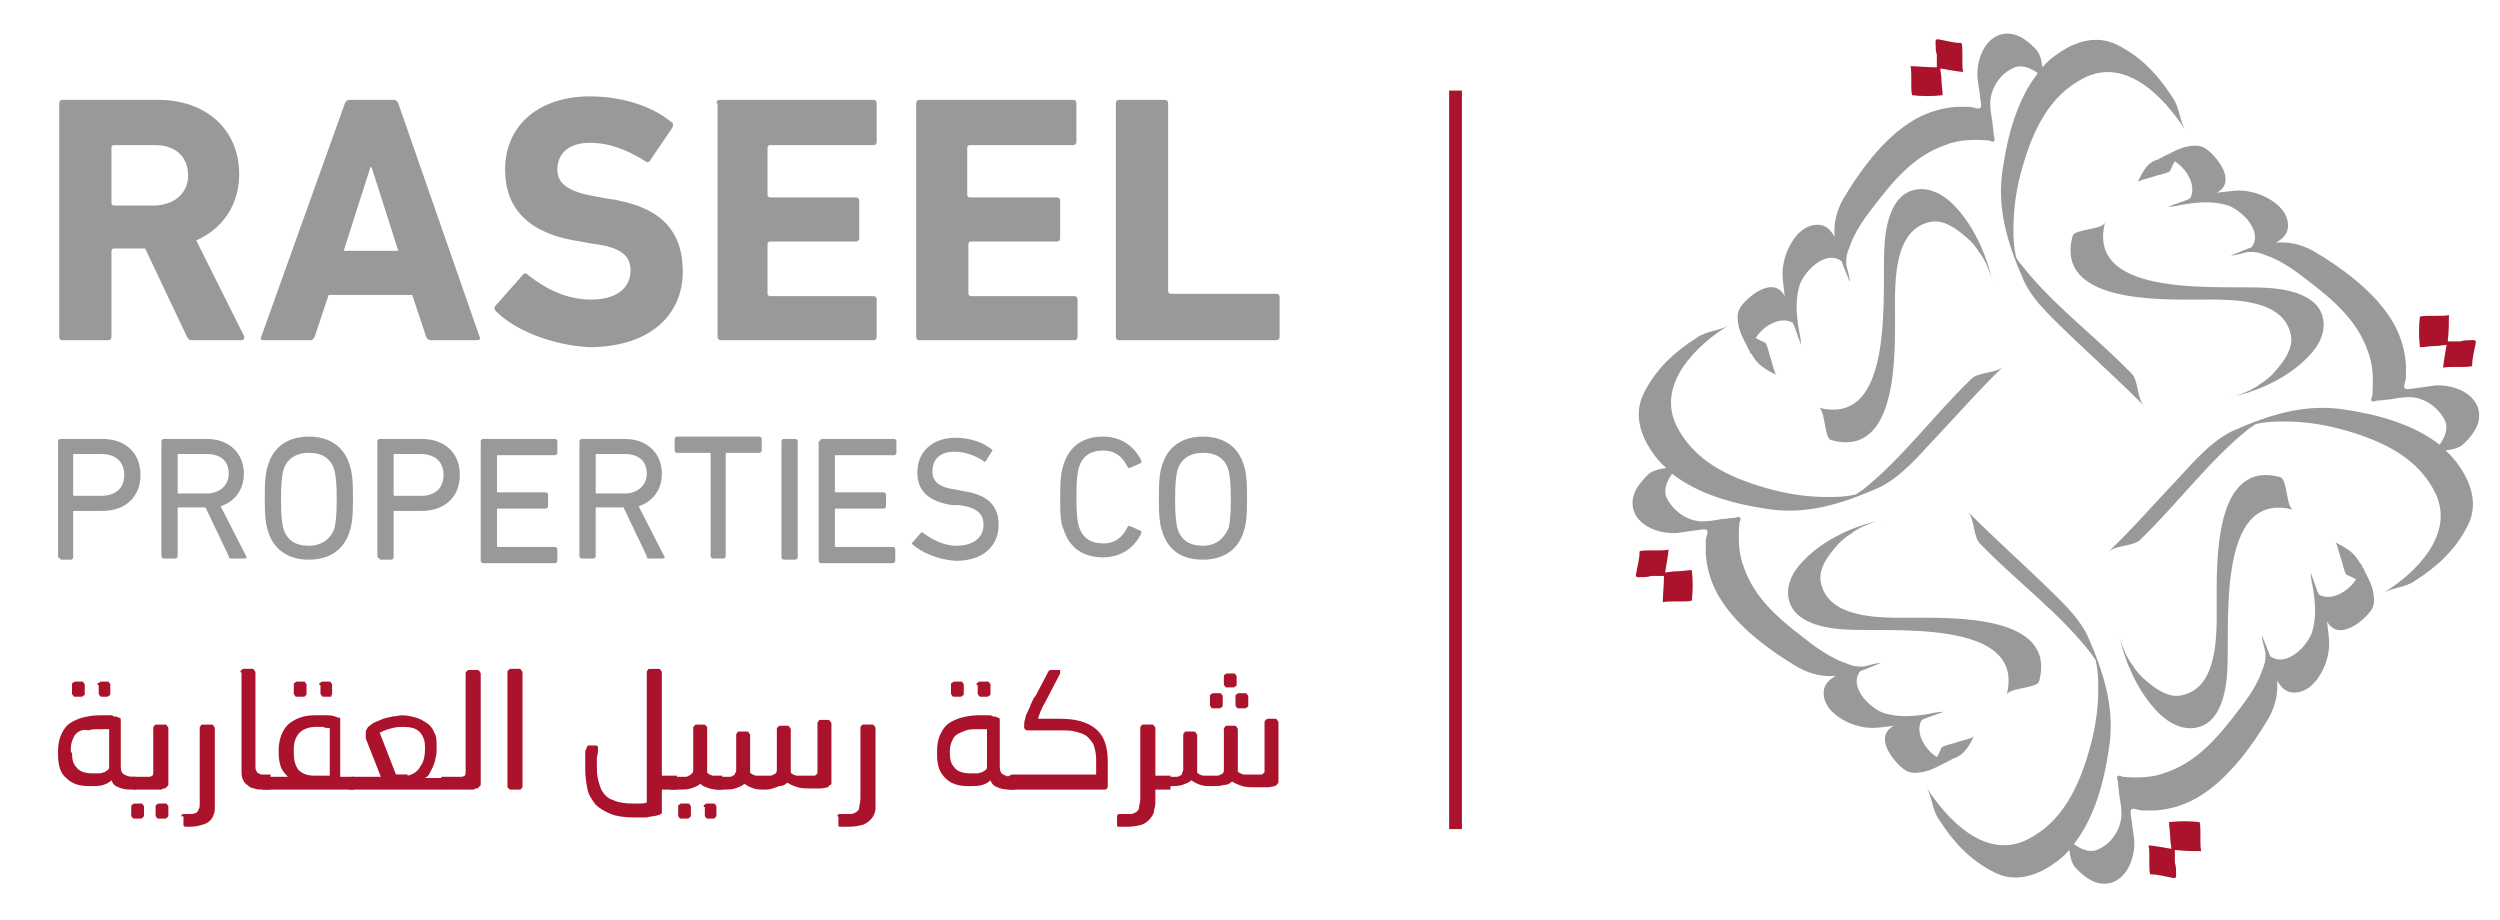 <?xml version="1.0" encoding="utf-8"?>
<!-- Generator: Adobe Illustrator 27.5.0, SVG Export Plug-In . SVG Version: 6.00 Build 0)  -->
<svg version="1.1" id="Layer_1" xmlns="http://www.w3.org/2000/svg" xmlns:xlink="http://www.w3.org/1999/xlink" x="0px" y="0px"
	 width="215.3px" height="79.2px" viewBox="0 0 215.3 79.2" style="enable-background:new 0 0 215.3 79.2;" xml:space="preserve">
<style type="text/css">
	.st0{fill:#98999B;}
	.st1{fill:#AB132D;}
</style>
<path class="st0" d="M16.2,15.1c0-1.6-1.1-2.6-2.8-2.6H9.8c-0.1,0-0.2,0.1-0.2,0.2v4.8c0,0.1,0.1,0.2,0.2,0.2h3.6
	C15.1,17.6,16.2,16.6,16.2,15.1z M16.6,29.3c-0.3,0-0.4-0.1-0.5-0.3l-3.6-7.6H9.8c-0.1,0-0.2,0.1-0.2,0.2V29c0,0.2-0.1,0.3-0.3,0.3
	H5.4c-0.2,0-0.3-0.1-0.3-0.3V8.9c0-0.2,0.1-0.3,0.3-0.3h8.2c4.2,0,7,2.6,7,6.4c0,2.6-1.4,4.7-3.7,5.7l4.1,8.2c0.1,0.2,0,0.4-0.2,0.4
	H16.6z"/>
<path class="st0" d="M34.3,21.6L32,14.4h-0.1l-2.3,7.2H34.3z M29.7,8.9c0.1-0.2,0.2-0.3,0.4-0.3h3.8c0.2,0,0.3,0.1,0.4,0.3l7,20.1
	c0.1,0.2,0,0.3-0.2,0.3h-4c-0.2,0-0.3-0.1-0.4-0.3l-1.2-3.6h-7.2L27.1,29c-0.1,0.2-0.2,0.3-0.4,0.3h-4c-0.2,0-0.3-0.1-0.2-0.3
	L29.7,8.9z"/>
<path class="st0" d="M42.7,26.8c-0.1-0.1-0.2-0.3,0-0.5l2.3-2.6c0.1-0.2,0.3-0.2,0.5,0c1.4,1.1,3.2,2.1,5.4,2.1c2.2,0,3.4-1,3.4-2.5
	c0-1.2-0.7-2-3.2-2.3l-1.1-0.2c-4.2-0.6-6.5-2.6-6.5-6.2c0-3.8,2.9-6.3,7.3-6.3c2.7,0,5.3,0.8,7,2.2c0.2,0.1,0.2,0.2,0.1,0.5
	l-1.9,2.8c-0.1,0.2-0.3,0.2-0.4,0.1c-1.6-1-3.1-1.6-4.8-1.6c-1.8,0-2.8,0.9-2.8,2.3c0,1.2,0.9,1.9,3.2,2.3l1.1,0.2
	c4.3,0.6,6.5,2.5,6.5,6.3c0,3.7-2.8,6.5-8.1,6.5C47.4,29.7,44.3,28.4,42.7,26.8z"/>
<path class="st0" d="M61.7,8.9c0-0.2,0.1-0.3,0.3-0.3h13.2c0.2,0,0.3,0.1,0.3,0.3v3.3c0,0.2-0.1,0.3-0.3,0.3h-8.9
	c-0.1,0-0.2,0.1-0.2,0.2v4.1c0,0.1,0.1,0.2,0.2,0.2h7.4c0.2,0,0.3,0.1,0.3,0.3v3.2c0,0.2-0.1,0.3-0.3,0.3h-7.4
	c-0.1,0-0.2,0.1-0.2,0.2v4.3c0,0.1,0.1,0.2,0.2,0.2h8.9c0.2,0,0.3,0.1,0.3,0.3V29c0,0.2-0.1,0.3-0.3,0.3H62.1
	c-0.2,0-0.3-0.1-0.3-0.3V8.9z"/>
<path class="st0" d="M78.9,8.9c0-0.2,0.1-0.3,0.3-0.3h13.2c0.2,0,0.3,0.1,0.3,0.3v3.3c0,0.2-0.1,0.3-0.3,0.3h-8.9
	c-0.1,0-0.2,0.1-0.2,0.2v4.1c0,0.1,0.1,0.2,0.2,0.2H91c0.2,0,0.3,0.1,0.3,0.3v3.2c0,0.2-0.1,0.3-0.3,0.3h-7.4
	c-0.1,0-0.2,0.1-0.2,0.2v4.3c0,0.1,0.1,0.2,0.2,0.2h8.9c0.2,0,0.3,0.1,0.3,0.3V29c0,0.2-0.1,0.3-0.3,0.3H79.2
	c-0.2,0-0.3-0.1-0.3-0.3V8.9z"/>
<path class="st0" d="M96.1,8.9c0-0.2,0.1-0.3,0.3-0.3h3.9c0.2,0,0.3,0.1,0.3,0.3v16.2c0,0.1,0.1,0.2,0.2,0.2h9.1
	c0.2,0,0.3,0.1,0.3,0.3V29c0,0.2-0.1,0.3-0.3,0.3H96.4c-0.2,0-0.3-0.1-0.3-0.3V8.9z"/>
<path class="st0" d="M10.7,40.9c0-1.1-0.7-1.8-2-1.8H6.4c-0.1,0-0.1,0-0.1,0.1v3.4c0,0.1,0,0.1,0.1,0.1h2.3
	C10,42.7,10.7,42,10.7,40.9z M5.2,48.1C5.1,48.1,5,48,5,47.9V38c0-0.1,0.1-0.2,0.2-0.2h3.6c2,0,3.3,1.2,3.3,3.1
	c0,1.9-1.3,3.1-3.3,3.1H6.4c-0.1,0-0.1,0-0.1,0.1v3.9c0,0.1-0.1,0.2-0.2,0.2H5.2z"/>
<path class="st0" d="M19.7,40.8c0-1.1-0.7-1.7-1.9-1.7h-2.4c-0.1,0-0.1,0-0.1,0.1v3.2c0,0.1,0,0.1,0.1,0.1h2.4
	C18.9,42.5,19.7,41.8,19.7,40.8z M19.9,48.1c-0.1,0-0.2,0-0.2-0.2l-2-4.2h-2.3c-0.1,0-0.1,0-0.1,0.1v4.1c0,0.1-0.1,0.2-0.2,0.2h-1
	c-0.1,0-0.2-0.1-0.2-0.2V38c0-0.1,0.1-0.2,0.2-0.2h3.7c1.9,0,3.2,1.2,3.2,3c0,1.4-0.8,2.4-2,2.8l2.2,4.3c0.1,0.1,0,0.2-0.1,0.2H19.9
	z"/>
<path class="st0" d="M28.8,45.5c0.1-0.4,0.2-1,0.2-2.5c0-1.5-0.1-2.1-0.2-2.5c-0.3-1-1-1.5-2.2-1.5c-1.1,0-1.9,0.5-2.2,1.5
	c-0.1,0.4-0.2,1-0.2,2.5c0,1.5,0.1,2.1,0.2,2.5c0.3,1,1,1.5,2.2,1.5C27.7,47,28.5,46.4,28.8,45.5z M23.1,45.8
	c-0.2-0.6-0.3-1.2-0.3-2.9c0-1.7,0.1-2.3,0.3-2.9c0.5-1.6,1.8-2.4,3.5-2.4c1.7,0,3,0.8,3.5,2.4c0.2,0.6,0.3,1.2,0.3,2.9
	c0,1.7-0.1,2.3-0.3,2.9c-0.5,1.6-1.8,2.4-3.5,2.4C24.9,48.2,23.6,47.4,23.1,45.8z"/>
<path class="st0" d="M38.2,40.9c0-1.1-0.7-1.8-2-1.8H34c-0.1,0-0.1,0-0.1,0.1v3.4c0,0.1,0,0.1,0.1,0.1h2.3
	C37.5,42.7,38.2,42,38.2,40.9z M32.7,48.1c-0.1,0-0.2-0.1-0.2-0.2V38c0-0.1,0.1-0.2,0.2-0.2h3.6c2,0,3.3,1.2,3.3,3.1
	c0,1.9-1.3,3.1-3.3,3.1H34c-0.1,0-0.1,0-0.1,0.1v3.9c0,0.1-0.1,0.2-0.2,0.2H32.7z"/>
<path class="st0" d="M41.4,38c0-0.1,0.1-0.2,0.2-0.2h6.2c0.1,0,0.2,0.1,0.2,0.2v1c0,0.1-0.1,0.2-0.2,0.2h-4.9c-0.1,0-0.1,0-0.1,0.1
	v3c0,0.1,0,0.1,0.1,0.1H47c0.1,0,0.2,0.1,0.2,0.2v1c0,0.1-0.1,0.2-0.2,0.2h-4.1c-0.1,0-0.1,0-0.1,0.1v3.1c0,0.1,0,0.1,0.1,0.1h4.9
	c0.1,0,0.2,0.1,0.2,0.2v1c0,0.1-0.1,0.2-0.2,0.2h-6.2c-0.1,0-0.2-0.1-0.2-0.2V38z"/>
<path class="st0" d="M70.6,38c0-0.1,0.1-0.2,0.2-0.2h6.2c0.1,0,0.2,0.1,0.2,0.2v1c0,0.1-0.1,0.2-0.2,0.2H72c-0.1,0-0.1,0-0.1,0.1v3
	c0,0.1,0,0.1,0.1,0.1h4.1c0.1,0,0.2,0.1,0.2,0.2v1c0,0.1-0.1,0.2-0.2,0.2H72c-0.1,0-0.1,0-0.1,0.1v3.1c0,0.1,0,0.1,0.1,0.1h4.9
	c0.1,0,0.2,0.1,0.2,0.2v1c0,0.1-0.1,0.2-0.2,0.2h-6.2c-0.1,0-0.2-0.1-0.2-0.2V38z"/>
<path class="st0" d="M55.7,40.8c0-1.1-0.7-1.7-1.9-1.7h-2.4c-0.1,0-0.1,0-0.1,0.1v3.2c0,0.1,0,0.1,0.1,0.1h2.4
	C54.9,42.5,55.7,41.8,55.7,40.8z M55.9,48.1c-0.1,0-0.2,0-0.2-0.2l-2-4.2h-2.3c-0.1,0-0.1,0-0.1,0.1v4.1c0,0.1-0.1,0.2-0.2,0.2h-1
	c-0.1,0-0.2-0.1-0.2-0.2V38c0-0.1,0.1-0.2,0.2-0.2h3.7c1.9,0,3.2,1.2,3.2,3c0,1.4-0.8,2.4-2,2.8l2.2,4.3c0.1,0.1,0,0.2-0.1,0.2H55.9
	z"/>
<path class="st0" d="M61.4,48.1c-0.1,0-0.2-0.1-0.2-0.2v-8.8c0-0.1,0-0.1-0.1-0.1h-2.8c-0.1,0-0.2-0.1-0.2-0.2v-1
	c0-0.1,0.1-0.2,0.2-0.2h7.1c0.1,0,0.2,0.1,0.2,0.2v1c0,0.1-0.1,0.2-0.2,0.2h-2.8c-0.1,0-0.1,0-0.1,0.1v8.8c0,0.1-0.1,0.2-0.2,0.2
	H61.4z"/>
<path class="st0" d="M67.3,38c0-0.1,0.1-0.2,0.2-0.2h1c0.1,0,0.2,0.1,0.2,0.2v10c0,0.1-0.1,0.2-0.2,0.2h-1c-0.1,0-0.2-0.1-0.2-0.2
	V38z"/>
<path class="st0" d="M78.6,46.9c-0.1-0.1-0.1-0.2,0-0.2l0.7-0.8c0.1-0.1,0.1-0.1,0.2,0c0.7,0.5,1.7,1.1,2.9,1.1
	c1.4,0,2.3-0.7,2.3-1.8c0-0.9-0.5-1.5-2.1-1.7L82,43.5c-2-0.3-3-1.2-3-2.8c0-1.8,1.3-3,3.3-3c1.2,0,2.4,0.4,3.1,1
	c0.1,0.1,0.1,0.1,0,0.2l-0.5,0.8c-0.1,0.1-0.1,0.1-0.2,0c-0.8-0.5-1.6-0.8-2.5-0.8c-1.3,0-1.9,0.7-1.9,1.7c0,0.9,0.6,1.4,2.2,1.6
	l0.5,0.1c2,0.3,3,1.2,3,2.9c0,1.8-1.3,3.1-3.7,3.1C80.8,48.2,79.4,47.6,78.6,46.9z"/>
<path class="st0" d="M91.3,42.9c0-1.7,0.1-2.3,0.3-2.9c0.5-1.6,1.7-2.4,3.4-2.4c1.5,0,2.7,0.8,3.3,2.1c0,0.1,0,0.2-0.1,0.2l-0.9,0.4
	c-0.1,0-0.2,0-0.2-0.1c-0.4-0.8-1-1.4-2.1-1.4c-1.1,0-1.8,0.5-2.1,1.5c-0.1,0.4-0.2,0.9-0.2,2.5c0,1.6,0.1,2.1,0.2,2.5
	c0.3,1,1,1.5,2.1,1.5c1.1,0,1.7-0.6,2.1-1.4c0-0.1,0.1-0.1,0.2-0.1l0.9,0.4c0.1,0,0.1,0.1,0.1,0.2c-0.6,1.3-1.8,2.1-3.3,2.1
	c-1.7,0-2.9-0.8-3.4-2.4C91.4,45.2,91.3,44.6,91.3,42.9z"/>
<path class="st0" d="M105.8,45.5c0.1-0.4,0.2-1,0.2-2.5c0-1.5-0.1-2.1-0.2-2.5c-0.3-1-1-1.5-2.2-1.5c-1.1,0-1.9,0.5-2.2,1.5
	c-0.1,0.4-0.2,1-0.2,2.5c0,1.5,0.1,2.1,0.2,2.5c0.3,1,1,1.5,2.2,1.5C104.7,47,105.4,46.4,105.8,45.5z M100.1,45.8
	c-0.2-0.6-0.3-1.2-0.3-2.9c0-1.7,0.1-2.3,0.3-2.9c0.5-1.6,1.8-2.4,3.5-2.4c1.7,0,3,0.8,3.5,2.4c0.2,0.6,0.3,1.2,0.3,2.9
	c0,1.7-0.1,2.3-0.3,2.9c-0.5,1.6-1.8,2.4-3.5,2.4C101.8,48.2,100.6,47.4,100.1,45.8z"/>
<path class="st1" d="M8.4,59c0-0.1,0-0.2,0.1-0.2s0.1-0.1,0.2-0.1h0.5c0.1,0,0.2,0,0.2,0.1c0.1,0.1,0.1,0.1,0.1,0.2v0.7
	c0,0.1,0,0.2-0.1,0.2c-0.1,0.1-0.1,0.1-0.2,0.1H8.8c-0.1,0-0.2,0-0.2-0.1c-0.1-0.1-0.1-0.1-0.1-0.2V59z M6.2,59c0-0.1,0-0.2,0.1-0.2
	c0.1-0.1,0.1-0.1,0.2-0.1h0.5c0.1,0,0.2,0,0.2,0.1c0.1,0.1,0.1,0.1,0.1,0.2v0.7c0,0.1,0,0.2-0.1,0.2c-0.1,0.1-0.1,0.1-0.2,0.1H6.5
	c-0.1,0-0.2,0-0.2-0.1c-0.1-0.1-0.1-0.1-0.1-0.2V59z M6.2,64.8c0,0.6,0.1,1,0.4,1.3c0.2,0.3,0.7,0.5,1.3,0.5h0.3c0.1,0,0.3,0,0.4,0
	c0.1,0,0.3-0.1,0.4-0.1c0.1-0.1,0.2-0.1,0.3-0.2c0.1-0.1,0.1-0.2,0.1-0.4v-3.1c-0.2,0-0.3,0-0.5,0c-0.1,0-0.3,0-0.4,0
	c-0.3,0-0.6,0-0.9,0.1C7.2,62.8,7,62.9,6.8,63c-0.2,0.1-0.4,0.3-0.5,0.6c-0.1,0.2-0.2,0.5-0.2,0.9V64.8z M5,64.6
	c0-0.5,0.1-1,0.3-1.4c0.2-0.4,0.4-0.7,0.7-0.9c0.3-0.2,0.7-0.4,1.1-0.5c0.4-0.1,0.9-0.2,1.4-0.2c0.1,0,0.3,0,0.4,0
	c0.2,0,0.3,0,0.5,0c0.2,0,0.3,0,0.4,0.1c0.1,0,0.3,0,0.4,0.1c0.1,0,0.1,0,0.2,0.1c0,0,0,0.1,0,0.2v3.9c0,0.4,0.1,0.6,0.3,0.7
	c0.2,0.1,0.4,0.2,0.7,0.2h0.3V68h-0.5c-0.4,0-0.8-0.1-1-0.2c-0.3-0.1-0.5-0.3-0.6-0.6c-0.2,0.2-0.4,0.3-0.7,0.4
	c-0.3,0.1-0.7,0.1-1.1,0.1H7.7c-0.9,0-1.5-0.2-2-0.7C5.2,66.6,5,65.9,5,65V64.6z"/>
<path class="st1" d="M13.4,69.5c0-0.1,0-0.2,0.1-0.2c0.1-0.1,0.1-0.1,0.2-0.1h0.5c0.1,0,0.2,0,0.2,0.1c0.1,0.1,0.1,0.1,0.1,0.2v0.7
	c0,0.1,0,0.1-0.1,0.2c-0.1,0.1-0.1,0.1-0.2,0.1h-0.5c-0.1,0-0.2,0-0.2-0.1c-0.1-0.1-0.1-0.1-0.1-0.2V69.5z M11.3,69.5
	c0-0.1,0-0.2,0.1-0.2c0.1-0.1,0.1-0.1,0.2-0.1h0.5c0.1,0,0.2,0,0.2,0.1c0.1,0.1,0.1,0.1,0.1,0.2v0.7c0,0.1,0,0.1-0.1,0.2
	c-0.1,0.1-0.1,0.1-0.2,0.1h-0.5c-0.1,0-0.2,0-0.2-0.1c-0.1-0.1-0.1-0.1-0.1-0.2V69.5z M11.2,67c0-0.1,0-0.1,0.1-0.1
	c0.1,0,0.2,0,0.3,0h1c0.3,0,0.4,0,0.5-0.1c0.1,0,0.1-0.2,0.1-0.4v-0.9v-0.9c0-0.3,0-0.6,0-0.9c0-0.3,0-0.6,0-1c0-0.1,0-0.1,0.1-0.2
	c0-0.1,0.1-0.1,0.2-0.1h0.7c0.1,0,0.1,0,0.2,0.1c0,0.1,0.1,0.1,0.1,0.2c0,0.3,0,0.6,0,0.8c0,0.2,0,0.4,0,0.6v0.6v0.7
	c0,0.4,0,0.8,0,1.2c0,0.4,0,0.7,0,0.9c0,0.1,0,0.2-0.1,0.2c0,0.1-0.1,0.1-0.2,0.2c-0.1,0-0.2,0-0.3,0.1c-0.1,0-0.3,0-0.4,0
	c-0.2,0-0.3,0-0.5,0c-0.2,0-0.3,0-0.5,0h-0.6c-0.1,0-0.2,0-0.3,0c-0.1,0-0.1-0.1-0.1-0.1V67z"/>
<path class="st1" d="M15.6,70.3c0-0.1,0.1-0.2,0.2-0.2H16c0.2,0,0.4,0,0.5,0c0.2,0,0.3-0.1,0.4-0.1c0.1-0.1,0.2-0.2,0.2-0.3
	c0.1-0.1,0.1-0.3,0.1-0.5v-6.5c0-0.1,0-0.1,0.1-0.2c0-0.1,0.1-0.1,0.2-0.1h0.7c0.1,0,0.1,0,0.2,0.1c0,0.1,0.1,0.1,0.1,0.2v6.2
	c0,0.3,0,0.6,0,0.8c0,0.2-0.1,0.5-0.2,0.7c-0.2,0.3-0.4,0.5-0.8,0.6c-0.3,0.1-0.7,0.2-1.1,0.2c0,0-0.1,0-0.2,0c-0.1,0-0.2,0-0.2,0
	c-0.2,0-0.2-0.1-0.2-0.2V70.3z"/>
<path class="st1" d="M20.7,57.9c0-0.1,0-0.1,0.1-0.2c0.1-0.1,0.1-0.1,0.2-0.1h0.7c0.1,0,0.1,0,0.2,0.1c0,0.1,0.1,0.1,0.1,0.2V66
	c0,0.2,0,0.3,0.1,0.4c0,0.1,0.1,0.2,0.2,0.2c0.1,0.1,0.2,0.1,0.3,0.1c0.1,0,0.2,0,0.4,0h0.3V68h-0.6c-0.3,0-0.6,0-0.8-0.1
	c-0.2,0-0.4-0.1-0.6-0.3c-0.2-0.1-0.3-0.3-0.4-0.5c-0.1-0.2-0.1-0.5-0.1-0.9V57.9z"/>
<path class="st1" d="M27.5,59c0-0.1,0-0.2,0.1-0.2c0.1-0.1,0.1-0.1,0.2-0.1h0.5c0.1,0,0.2,0,0.2,0.1c0.1,0.1,0.1,0.1,0.1,0.2v0.7
	c0,0.1,0,0.2-0.1,0.2C28.6,60,28.5,60,28.4,60h-0.5c-0.1,0-0.2,0-0.2-0.1c-0.1-0.1-0.1-0.1-0.1-0.2V59z M25.3,59
	c0-0.1,0-0.2,0.1-0.2c0.1-0.1,0.1-0.1,0.2-0.1h0.5c0.1,0,0.2,0,0.2,0.1c0.1,0.1,0.1,0.1,0.1,0.2v0.7c0,0.1,0,0.2-0.1,0.2
	C26.3,60,26.2,60,26.1,60h-0.5c-0.1,0-0.2,0-0.2-0.1c-0.1-0.1-0.1-0.1-0.1-0.2V59z M28.4,66.8v-4.1c-0.2,0-0.4,0-0.6-0.1
	c-0.2,0-0.4,0-0.6,0c-0.6,0-1.1,0.2-1.4,0.5c-0.3,0.3-0.5,0.8-0.5,1.4v0.3c0,0.6,0.1,1.1,0.4,1.5c0.3,0.3,0.7,0.5,1.4,0.5H28.4z
	 M22.6,67c0-0.1,0-0.1,0.1-0.1c0.1,0,0.2,0,0.3,0h1.8c-0.2-0.2-0.4-0.4-0.6-0.8c-0.1-0.3-0.2-0.7-0.2-1.2v-0.3
	c0-0.9,0.3-1.7,0.8-2.2c0.6-0.5,1.3-0.8,2.3-0.8c0.4,0,0.7,0,1.1,0c0.4,0,0.7,0.1,0.9,0.2c0.1,0,0.2,0,0.2,0.1s0,0.1,0,0.2v4.8h1.2
	V68H23c-0.1,0-0.2,0-0.3,0c-0.1,0-0.1-0.1-0.1-0.1V67z"/>
<path class="st1" d="M35.1,66.8c0.5-0.1,0.9-0.4,1.1-0.8c0.3-0.4,0.4-0.9,0.4-1.5v-0.2c0-0.6-0.2-1-0.5-1.3
	c-0.3-0.3-0.8-0.4-1.4-0.4c-0.2,0-0.5,0-0.9,0.1c-0.4,0.1-0.7,0.2-1.1,0.4l1.4,3.6H35.1z M30.2,67c0-0.1,0-0.1,0.1-0.1
	c0.1,0,0.2,0,0.3,0h2.2l-1.3-3.3c0,0,0-0.1,0-0.1c0,0,0-0.1,0-0.1l0-0.4c0-0.1,0.1-0.2,0.2-0.4c0.2-0.1,0.3-0.3,0.6-0.4
	c0.2-0.1,0.5-0.2,0.7-0.3c0.3-0.1,0.5-0.1,0.8-0.2c0.3,0,0.6-0.1,0.8-0.1c0.4,0,0.9,0.1,1.2,0.2c0.4,0.1,0.7,0.3,1,0.5
	c0.3,0.2,0.5,0.5,0.6,0.8c0.2,0.3,0.2,0.7,0.2,1.2v0.3c0,0.2,0,0.4-0.1,0.7c0,0.2-0.1,0.4-0.2,0.7c-0.1,0.2-0.2,0.4-0.3,0.6
	c-0.1,0.2-0.2,0.3-0.4,0.4h1.7V68h-7.9c-0.1,0-0.2,0-0.3,0c-0.1,0-0.1-0.1-0.1-0.1V67z"/>
<path class="st1" d="M38,67c0-0.1,0-0.1,0.1-0.1c0.1,0,0.2,0,0.3,0h1.1c0.3,0,0.4,0,0.5-0.1c0.1,0,0.1-0.2,0.1-0.4v-8.4
	c0-0.1,0-0.1,0.1-0.2c0.1-0.1,0.1-0.1,0.2-0.1h0.7c0.1,0,0.1,0,0.2,0.1c0,0.1,0.1,0.1,0.1,0.2v7.9v0.4c0,0.1,0,0.3,0,0.4
	c0,0.1,0,0.3,0,0.4c0,0.1,0,0.3,0,0.4c0,0.1,0,0.2-0.1,0.2c0,0.1-0.1,0.1-0.2,0.2c-0.1,0-0.2,0-0.3,0.1c-0.1,0-0.3,0-0.5,0
	c-0.2,0-0.3,0-0.5,0c-0.2,0-0.3,0-0.5,0h-0.7c-0.1,0-0.2,0-0.3,0c-0.1,0-0.1-0.1-0.1-0.1V67z"/>
<path class="st1" d="M43.7,57.9c0-0.1,0-0.1,0.1-0.2c0.1-0.1,0.1-0.1,0.2-0.1h0.7c0.1,0,0.1,0,0.2,0.1c0,0.1,0.1,0.1,0.1,0.2v9.8
	c0,0.1,0,0.1-0.1,0.2c0,0.1-0.1,0.1-0.2,0.1H44c-0.1,0-0.1,0-0.2-0.1c-0.1-0.1-0.1-0.1-0.1-0.2V57.9z"/>
<path class="st1" d="M51.3,64.2c0.2,0,0.2,0.1,0.2,0.3c0,0.2,0,0.4-0.1,0.7c0,0.2,0,0.4,0,0.6c0,0.5,0,0.9,0.1,1.3
	c0.1,0.4,0.2,0.8,0.4,1.1c0.2,0.3,0.5,0.6,0.9,0.7c0.4,0.2,1,0.3,1.7,0.3c0.2,0,0.4,0,0.6,0c0.2,0,0.4,0,0.6-0.1c0-0.3,0-0.5,0-0.7
	c0-0.2,0-0.4,0-0.6v-0.5v-0.5v-8.9c0-0.1,0-0.1,0.1-0.2c0-0.1,0.1-0.1,0.2-0.1h0.7c0.1,0,0.1,0,0.2,0.1c0,0.1,0.1,0.1,0.1,0.2v8.9
	h1.3V68h-1.3c0,0.1,0,0.3,0,0.5c0,0.2,0,0.3,0,0.5c0,0.2,0,0.3,0,0.5c0,0.2,0,0.3,0,0.4c0,0.1,0,0.2-0.1,0.2c0,0-0.1,0.1-0.2,0.1
	c-0.3,0.1-0.7,0.1-1,0.2c-0.3,0-0.7,0-1.1,0c-0.8,0-1.5-0.1-2-0.3c-0.5-0.2-1-0.5-1.3-0.8c-0.3-0.4-0.6-0.8-0.7-1.3
	c-0.1-0.5-0.2-1.1-0.2-1.7c0-0.1,0-0.2,0-0.4c0-0.1,0-0.3,0-0.5c0-0.2,0-0.3,0-0.5c0-0.2,0-0.3,0.1-0.4c0-0.2,0.1-0.3,0.2-0.3H51.3z
	"/>
<path class="st1" d="M60.6,69.5c0-0.1,0-0.2,0.1-0.2c0.1-0.1,0.1-0.1,0.2-0.1h0.5c0.1,0,0.2,0,0.2,0.1c0.1,0.1,0.1,0.1,0.1,0.2v0.7
	c0,0.1,0,0.1-0.1,0.2c-0.1,0.1-0.1,0.1-0.2,0.1H61c-0.1,0-0.2,0-0.2-0.1c-0.1-0.1-0.1-0.1-0.1-0.2V69.5z M58.4,69.5
	c0-0.1,0-0.2,0.1-0.2c0.1-0.1,0.1-0.1,0.2-0.1h0.5c0.1,0,0.2,0,0.2,0.1c0.1,0.1,0.1,0.1,0.1,0.2v0.7c0,0.1,0,0.1-0.1,0.2
	c-0.1,0.1-0.1,0.1-0.2,0.1h-0.5c-0.1,0-0.2,0-0.2-0.1c-0.1-0.1-0.1-0.1-0.1-0.2V69.5z M57.7,67c0-0.1,0-0.1,0.1-0.1
	c0.1,0,0.2,0,0.3,0h0.6c0.1,0,0.2,0,0.3,0c0.1,0,0.2,0,0.3-0.1c0.1,0,0.2-0.1,0.3-0.2s0.1-0.2,0.1-0.3v-3.6c0-0.1,0-0.1,0.1-0.2
	c0.1-0.1,0.1-0.1,0.2-0.1h0.6c0.1,0,0.1,0,0.2,0.1c0.1,0.1,0.1,0.1,0.1,0.2v3.8c0,0.1,0.1,0.1,0.2,0.2c0.1,0,0.2,0.1,0.3,0.1
	c0.1,0,0.2,0,0.3,0c0.1,0,0.2,0,0.3,0h0.2V68H62c-0.3,0-0.6,0-0.9-0.1c-0.3-0.1-0.6-0.2-0.8-0.4c-0.2,0.2-0.5,0.3-0.8,0.4
	c-0.3,0.1-0.6,0.1-0.9,0.1h-0.5c-0.1,0-0.2,0-0.3,0c-0.1,0-0.1-0.1-0.1-0.1V67z"/>
<path class="st1" d="M61.6,67c0-0.1,0-0.1,0.1-0.1c0.1,0,0.2,0,0.3,0h0.5c0.1,0,0.2,0,0.3,0c0.1,0,0.2,0,0.3-0.1
	c0.1,0,0.2-0.1,0.2-0.2c0.1-0.1,0.1-0.2,0.1-0.3v-3c0-0.1,0-0.1,0.1-0.2c0-0.1,0.1-0.1,0.2-0.1h0.6c0.1,0,0.1,0,0.2,0.1
	c0,0.1,0.1,0.1,0.1,0.2v3.2c0,0.1,0.1,0.1,0.2,0.2c0.1,0,0.2,0.1,0.3,0.1c0.1,0,0.2,0,0.3,0c0.1,0,0.2,0,0.3,0h0.3
	c0.1,0,0.2,0,0.3,0c0.1,0,0.2,0,0.3-0.1c0.1,0,0.2-0.1,0.2-0.1c0.1-0.1,0.1-0.2,0.1-0.3v-3.5c0-0.1,0-0.1,0.1-0.2
	c0.1-0.1,0.1-0.1,0.2-0.1h0.6c0.1,0,0.1,0,0.2,0.1c0,0.1,0.1,0.1,0.1,0.2v3.7c0,0.1,0.1,0.1,0.2,0.2c0.1,0,0.2,0.1,0.3,0.1
	c0.1,0,0.2,0,0.4,0c0.1,0,0.3,0,0.4,0h0.4c0.1,0,0.2,0,0.3,0c0.1,0,0.1,0,0.2-0.1c0,0,0.1-0.1,0.1-0.1c0-0.1,0-0.2,0-0.3v-1.9
	c0-0.7,0-1.3,0-2.1c0-0.1,0-0.1,0.1-0.2c0-0.1,0.1-0.1,0.2-0.1h0.6c0.1,0,0.1,0,0.2,0.1c0,0.1,0.1,0.1,0.1,0.2c0,0.3,0,0.6,0,0.8
	c0,0.2,0,0.5,0,0.7v0.7v0.8v0.5v0.4c0,0.1,0,0.3,0,0.4c0,0.1,0,0.3,0,0.4c0,0.1,0,0.3,0,0.4c0,0.1,0,0.2-0.1,0.2s-0.1,0.1-0.2,0.2
	c-0.1,0-0.4,0.1-0.6,0.1c-0.3,0-0.5,0-0.8,0h-0.2c-0.3,0-0.7,0-1-0.1c-0.3-0.1-0.6-0.2-0.9-0.4c-0.2,0.2-0.4,0.3-0.7,0.3
	C66.6,67.9,66.3,68,66,68h-0.2c-0.3,0-0.6,0-0.9-0.1c-0.3-0.1-0.5-0.2-0.8-0.4c-0.2,0.2-0.5,0.3-0.8,0.4c-0.3,0.1-0.6,0.1-0.9,0.1
	h-0.4c-0.1,0-0.2,0-0.3,0c-0.1,0-0.1-0.1-0.1-0.1V67z"/>
<path class="st1" d="M72.1,70.3c0-0.1,0.1-0.2,0.2-0.2h0.3c0.3,0,0.5,0,0.7,0c0.2,0,0.3-0.1,0.5-0.2c0.1-0.1,0.2-0.2,0.2-0.4
	c0-0.2,0.1-0.4,0.1-0.7v-6.1c0-0.1,0-0.1,0.1-0.2c0-0.1,0.1-0.1,0.2-0.1h0.7c0.1,0,0.1,0,0.2,0.1c0,0.1,0.1,0.1,0.1,0.2v6
	c0,0.3,0,0.6,0,0.9c0,0.3-0.1,0.5-0.2,0.7c-0.2,0.3-0.4,0.5-0.8,0.7c-0.3,0.1-0.8,0.2-1.3,0.2c0,0-0.1,0-0.3,0c-0.2,0-0.3,0-0.4,0
	c-0.1,0-0.2,0-0.2-0.1c0,0,0-0.1,0-0.1V70.3z"/>
<path class="st1" d="M84.1,59c0-0.1,0-0.2,0.1-0.2c0.1-0.1,0.1-0.1,0.2-0.1H85c0.1,0,0.2,0,0.2,0.1c0.1,0.1,0.1,0.1,0.1,0.2v0.7
	c0,0.1,0,0.2-0.1,0.2c-0.1,0.1-0.1,0.1-0.2,0.1h-0.5c-0.1,0-0.2,0-0.2-0.1c-0.1-0.1-0.1-0.1-0.1-0.2V59z M81.9,59
	c0-0.1,0-0.2,0.1-0.2c0.1-0.1,0.1-0.1,0.2-0.1h0.5c0.1,0,0.2,0,0.2,0.1C83,58.9,83,58.9,83,59v0.7c0,0.1,0,0.2-0.1,0.2
	c-0.1,0.1-0.1,0.1-0.2,0.1h-0.5c-0.1,0-0.2,0-0.2-0.1c-0.1-0.1-0.1-0.1-0.1-0.2V59z M81.8,64.8c0,0.6,0.1,1,0.4,1.3
	c0.2,0.3,0.7,0.5,1.3,0.5h0.3c0.1,0,0.3,0,0.4,0c0.1,0,0.3-0.1,0.4-0.1c0.1-0.1,0.2-0.1,0.3-0.2c0.1-0.1,0.1-0.2,0.1-0.4v-3.1
	c-0.2,0-0.3,0-0.5,0c-0.1,0-0.3,0-0.4,0c-0.3,0-0.6,0-0.9,0.1c-0.3,0.1-0.5,0.2-0.7,0.3c-0.2,0.1-0.4,0.3-0.5,0.6
	c-0.1,0.2-0.2,0.5-0.2,0.9V64.8z M80.7,64.6c0-0.5,0.1-1,0.3-1.4c0.2-0.4,0.4-0.7,0.7-0.9c0.3-0.2,0.7-0.4,1.1-0.5
	c0.4-0.1,0.9-0.2,1.4-0.2c0.1,0,0.3,0,0.4,0c0.2,0,0.3,0,0.5,0c0.2,0,0.3,0,0.4,0.1c0.1,0,0.3,0,0.4,0.1c0.1,0,0.1,0,0.2,0.1
	c0,0,0,0.1,0,0.2v3.9c0,0.4,0.1,0.6,0.3,0.7c0.2,0.1,0.4,0.2,0.7,0.2h0.3V68h-0.5c-0.4,0-0.8-0.1-1-0.2c-0.3-0.1-0.5-0.3-0.6-0.6
	c-0.2,0.2-0.4,0.3-0.7,0.4c-0.3,0.1-0.7,0.1-1.1,0.1h-0.1c-0.9,0-1.5-0.2-2-0.7c-0.5-0.5-0.7-1.1-0.7-2V64.6z"/>
<path class="st1" d="M86.8,67c0-0.1,0-0.1,0.1-0.2c0.1,0,0.2-0.1,0.3-0.1h5.3H93h0.5c0.2,0,0.4,0,0.5,0c0.2,0,0.3,0,0.4,0
	c0-0.4,0-0.9,0-1.3c0-0.5-0.1-0.9-0.2-1.2c-0.1-0.3-0.4-0.6-0.6-0.8c-0.3-0.2-0.6-0.3-1-0.4c-0.4-0.1-0.8-0.1-1.3-0.1
	c-0.3,0-0.6,0-0.9,0c-0.3,0-0.6,0-0.8,0c-0.3,0-0.5,0-0.7,0c-0.2,0-0.3,0-0.4,0c-0.2,0-0.2-0.1-0.3-0.2c0,0,0-0.1,0-0.1v-0.1
	c0-0.2,0-0.4,0.1-0.6c0-0.2,0.1-0.4,0.2-0.6c0.1-0.2,0.2-0.4,0.3-0.7c0.1-0.2,0.2-0.5,0.4-0.7l1-1.9c0-0.1,0.1-0.1,0.1-0.2
	c0.1-0.1,0.1-0.1,0.2-0.1h0.6c0.1,0,0.1,0,0.2,0c0,0,0,0.1,0,0.1c0,0,0,0.1,0,0.2l-1.3,2.5c-0.2,0.3-0.3,0.6-0.4,0.8
	c-0.1,0.3-0.2,0.5-0.2,0.6c0.4,0,0.8,0,1.1,0c0.3,0,0.6,0,0.8,0c1.4,0,2.4,0.3,3.1,0.9c0.7,0.6,1,1.5,1,2.8v0.2c0,0.1,0,0.3,0,0.5
	c0,0.2,0,0.4,0,0.5c0,0.2,0,0.4,0,0.5c0,0.2,0,0.3,0,0.4c0,0.2-0.1,0.3-0.3,0.3c-0.1,0-0.3,0-0.6,0c-0.2,0-0.5,0-0.7,0
	c-0.3,0-0.5,0-0.8,0h-0.7h-5.3c-0.1,0-0.2,0-0.3-0.1c-0.1,0-0.1-0.1-0.1-0.2V67z"/>
<path class="st1" d="M96.2,70.3c0-0.1,0.1-0.2,0.2-0.2h0.3c0.3,0,0.6,0,0.7,0c0.2,0,0.3-0.1,0.5-0.2c0.1-0.1,0.2-0.2,0.2-0.4
	c0-0.2,0.1-0.4,0.1-0.7v-6.1c0-0.1,0-0.1,0.1-0.2c0-0.1,0.1-0.1,0.2-0.1h0.7c0.1,0,0.1,0,0.2,0.1c0,0.1,0.1,0.1,0.1,0.2v4.1h1.3V68
	h-1.3v0.9c0,0.3,0,0.6-0.1,0.8c0,0.2-0.1,0.5-0.2,0.6c-0.2,0.3-0.4,0.5-0.8,0.7c-0.3,0.1-0.8,0.2-1.3,0.2c0,0-0.1,0-0.3,0
	c-0.2,0-0.3,0-0.4,0c-0.1,0-0.2,0-0.2-0.1c0,0,0-0.1,0-0.1V70.3z"/>
<path class="st1" d="M106.4,60c0-0.1,0-0.2,0.1-0.2c0.1-0.1,0.1-0.1,0.2-0.1h0.5c0.1,0,0.2,0,0.2,0.1c0.1,0.1,0.1,0.1,0.1,0.2v0.7
	c0,0.1,0,0.2-0.1,0.2c-0.1,0.1-0.1,0.1-0.2,0.1h-0.5c-0.1,0-0.2,0-0.2-0.1c-0.1-0.1-0.1-0.1-0.1-0.2V60z M105.4,58.3
	c0-0.1,0-0.2,0.1-0.2c0.1-0.1,0.1-0.1,0.2-0.1h0.5c0.1,0,0.2,0,0.2,0.1c0.1,0.1,0.1,0.1,0.1,0.2v0.6c0,0.1,0,0.2-0.1,0.2
	c-0.1,0.1-0.1,0.1-0.2,0.1h-0.5c-0.1,0-0.2,0-0.2-0.1c-0.1-0.1-0.1-0.1-0.1-0.2V58.3z M104.2,60c0-0.1,0-0.2,0.1-0.2
	c0.1-0.1,0.1-0.1,0.2-0.1h0.5c0.1,0,0.2,0,0.2,0.1c0.1,0.1,0.1,0.1,0.1,0.2v0.7c0,0.1,0,0.2-0.1,0.2c-0.1,0.1-0.1,0.1-0.2,0.1h-0.5
	c-0.1,0-0.2,0-0.2-0.1c-0.1-0.1-0.1-0.1-0.1-0.2V60z M100.1,67c0-0.1,0-0.1,0.1-0.1c0.1,0,0.2,0,0.3,0h0.5c0.1,0,0.2,0,0.3,0
	c0.1,0,0.2,0,0.3-0.1c0.1,0,0.2-0.1,0.2-0.2s0.1-0.2,0.1-0.3v-3c0-0.1,0-0.1,0.1-0.2c0-0.1,0.1-0.1,0.2-0.1h0.6c0.1,0,0.1,0,0.2,0.1
	c0,0.1,0.1,0.1,0.1,0.2v3.2c0,0.1,0.1,0.1,0.2,0.2c0.1,0,0.2,0.1,0.3,0.1c0.1,0,0.2,0,0.3,0c0.1,0,0.2,0,0.3,0h0.3
	c0.1,0,0.2,0,0.3,0c0.1,0,0.2,0,0.3-0.1c0.1,0,0.2-0.1,0.2-0.1c0.1-0.1,0.1-0.2,0.1-0.3v-3.5c0-0.1,0-0.1,0.1-0.2
	c0-0.1,0.1-0.1,0.2-0.1h0.6c0.1,0,0.1,0,0.2,0.1c0,0.1,0.1,0.1,0.1,0.2v3.6c0,0.1,0.1,0.1,0.2,0.2c0.1,0,0.2,0.1,0.3,0.1
	c0.1,0,0.2,0,0.4,0c0.1,0,0.3,0,0.4,0h0.4c0.1,0,0.2,0,0.3,0c0.1,0,0.1,0,0.2-0.1c0,0,0.1-0.1,0.1-0.1s0-0.2,0-0.3v-1.9
	c0-0.7,0-1.3,0-2.1c0-0.1,0-0.1,0.1-0.2c0,0,0.1-0.1,0.2-0.1h0.6c0.1,0,0.1,0,0.2,0.1c0,0.1,0.1,0.1,0.1,0.2c0,0.3,0,0.6,0,0.8
	c0,0.2,0,0.5,0,0.7v0.7v0.8v0.5v0.4c0,0.1,0,0.3,0,0.4c0,0.1,0,0.3,0,0.4c0,0.1,0,0.3,0,0.4c0,0.1,0,0.2-0.1,0.2
	c0,0.1-0.1,0.1-0.2,0.2c-0.1,0-0.4,0.1-0.6,0.1c-0.3,0-0.5,0-0.8,0H108c-0.3,0-0.7,0-1-0.1c-0.3-0.1-0.6-0.2-0.9-0.4
	c-0.2,0.2-0.4,0.3-0.7,0.3c-0.3,0.1-0.6,0.1-0.9,0.1h-0.2c-0.3,0-0.6,0-0.9-0.1c-0.3-0.1-0.5-0.2-0.8-0.4c-0.2,0.2-0.5,0.3-0.8,0.4
	c-0.3,0.1-0.6,0.1-0.9,0.1h-0.4c-0.1,0-0.2,0-0.3,0c-0.1,0-0.1-0.1-0.1-0.1V67z"/>
<path class="st0" d="M201.1,46.7c0.2,0.1,0.4,1.2,0.5,1.4c0.1,0.2,0.3,1.3,0.5,1.4c0.2,0.1,0.5,0.2,0.8,0.4
	c-0.7,1.1-2.2,1.9-3.2,1.3c0-0.1-0.1-0.2-0.1-0.2c-0.2-0.6-0.4-1.1-0.6-1.7c0,0.1,0,0.3,0.1,0.4c0-0.1-0.1-0.3-0.1-0.4
	c0,0.5,0.1,0.9,0.2,1.4c0.2,1.3,0.3,2.5-0.1,3.8c-0.5,1.3-2.3,3-3.6,2c-0.2-0.6-0.5-1.2-0.7-1.8c0,0,0,0,0,0c0,0.5,0.2,1,0.3,1.5
	c0,0.1,0,0.3,0,0.4c0,0.6-0.3,1.1-0.5,1.7c-0.5,1.1-1.2,2.1-2,3.1c-1.6,2.1-3.4,4.2-6,5.1c-1.2,0.5-2.6,0.5-3.8,0.4
	c-0.4-0.2-0.6-0.1-0.4,0.4c0,0.4,0.1,0.8,0.1,1.1c0.1,0.6,0.2,1.1,0.2,1.7c0,1.2-0.8,2.5-1.9,3c-0.7,0.4-1.5,0.1-2.2-0.4
	c1.8-2.3,2.6-5.4,3-8.1c0.6-3.5-0.4-6.6-1.8-9.8c-0.9-1.9-2.7-3.4-4.1-4.8c-2.1-2-4.2-3.9-6.2-5.9c0.6,0.7,0.4,2.2,1.1,2.8
	c3.1,3.2,6.8,5.9,9.5,9.4c0.1,0.2,0.3,0.4,0.4,0.6c0,0,0,0.1,0,0.1c0.2,0.8,0.2,1.6,0.2,2.4c0,1.8-0.3,3.6-0.8,5.3
	c-0.9,3.1-2.3,6.1-5.3,7.6c-3.6,1.8-6.9-1.7-8.7-4.5c0.5,0.8,0.5,2,1.1,2.8c1.2,1.9,2.7,3.5,4.7,4.5c1.7,0.9,3.5,0.4,5-0.6
	c0.6-0.4,1.1-0.8,1.5-1.3c0.1,0.6,0.2,1.2,0.6,1.6c0.8,0.8,1.8,1.6,3.1,1.2c1.4-0.5,2-2.3,1.9-3.7c-0.1-0.7-0.2-1.4-0.3-2.2
	c-0.1-0.7,0.4-0.4,0.9-0.3c0.4,0,0.8,0,1.2,0c1.5-0.1,2.9-0.6,4.1-1.4c2.3-1.5,4.3-4.2,5.7-6.6c0.6-1.1,0.8-2.2,0.7-3.2
	c0.4,0.7,0.9,1.2,1.9,1c1.4-0.3,2.3-2.1,2.5-3.3c0.2-0.9,0-1.8-0.1-2.8c0.9,1.7,2.9,0.2,3.7-0.8c0.4-0.5,0.4-1,0.3-1.6c0,0,0,0,0,0
	c0,0,0,0,0,0c-0.1-0.7-0.5-1.4-0.8-2c0-0.1-0.1-0.2-0.1-0.2c-0.1-0.1-0.1-0.3-0.2-0.4c0,0,0,0.1,0,0.1
	C202.8,47.6,202.1,47.2,201.1,46.7z"/>
<path class="st0" d="M196.4,41.1c-5.8-1.6-5.5,7.5-5.5,11c0,2.4,0.2,7.2-3.1,7.8c-1.1,0.2-2.2-0.6-3-1.3c-0.5-0.4-0.9-0.9-1.2-1.4
	c-0.2-0.2-0.3-0.5-0.5-0.8c0,0,0,0,0,0c-0.2-0.5-0.5-1.1-0.6-1.7c0.5,2.4,1.7,5,3.4,6.7c0.9,0.9,2.2,1.6,3.5,1.2
	c1.8-0.5,2.3-3,2.4-4.6c0.3-3.7-1.1-15.9,5.7-14.1C196.9,43.8,197,41.3,196.4,41.1z"/>
<path class="st1" d="M189.6,73.3c-0.2,0,0-2.5-0.2-2.5c-0.8-0.1-1.7-0.1-2.6,0c0,0,0,0,0,0c0,0,0,0,0,0c0,0.4,0.1,0.9,0.1,1.3
	c0,0.4,0.1,0.8,0.1,1c-0.5-0.1-1.8-0.3-2-0.3c0.2,0,0,2.5,0.2,2.5c0.7,0,1.3,0.2,1.9,0.3c0.4,0.1,0.3-0.2,0.3-0.5
	c0-0.3,0-0.5-0.1-0.8c0-0.1,0-0.3,0-0.4c0-0.3,0-0.5,0-0.7C188.2,73.3,188.9,73.3,189.6,73.3z"/>
<path class="st0" d="M184.1,15.7c0.1-0.2,1.2-0.4,1.4-0.5c0.2-0.1,1.3-0.3,1.4-0.5c0.1-0.2,0.2-0.5,0.4-0.8c1.1,0.7,1.9,2.2,1.3,3.2
	c-0.1,0-0.2,0.1-0.2,0.1c-0.6,0.2-1.1,0.4-1.7,0.6c0.1,0,0.3,0,0.4-0.1c-0.1,0-0.3,0.1-0.4,0.1c0.5,0,0.9-0.1,1.4-0.2
	c1.3-0.2,2.5-0.3,3.8,0.1c1.3,0.5,3,2.3,2,3.6c-0.6,0.2-1.2,0.5-1.8,0.7c0,0,0,0,0,0c0.5,0,1-0.2,1.5-0.3c0.1,0,0.3,0,0.4,0
	c0.6,0,1.1,0.3,1.7,0.5c1.1,0.5,2.1,1.2,3.1,2c2.1,1.6,4.2,3.4,5.1,6c0.5,1.2,0.5,2.6,0.4,3.9c-0.2,0.4-0.1,0.6,0.4,0.4
	c0.4,0,0.8-0.1,1.1-0.1c0.6-0.1,1.1-0.2,1.7-0.2c1.2,0,2.4,0.8,3,1.9c0.4,0.7,0.1,1.5-0.4,2.2c-2.3-1.8-5.4-2.6-8-3
	c-3.5-0.6-6.6,0.4-9.8,1.8c-1.9,0.9-3.4,2.7-4.8,4.2c-2,2.1-3.8,4.2-5.9,6.2c0.7-0.6,2.2-0.4,2.8-1.1c3.2-3.1,5.9-6.8,9.3-9.5
	c0.2-0.1,0.4-0.3,0.6-0.4c0,0,0.1,0,0.1,0c0.8-0.2,1.6-0.2,2.4-0.2c1.8,0,3.6,0.3,5.3,0.8c3.1,0.9,6.1,2.3,7.6,5.3
	c1.8,3.6-1.7,7-4.5,8.7c0.8-0.5,2-0.5,2.8-1.1c1.9-1.2,3.5-2.7,4.5-4.7c0.9-1.7,0.4-3.5-0.6-5c-0.4-0.6-0.8-1.1-1.3-1.5
	c0.6-0.1,1.2-0.2,1.6-0.6c0.8-0.8,1.6-1.8,1.2-3.1c-0.5-1.4-2.3-2-3.7-1.9c-0.7,0.1-1.4,0.2-2.2,0.3c-0.7,0.1-0.4-0.4-0.3-0.9
	c0-0.4,0-0.8,0-1.2c-0.1-1.5-0.6-2.9-1.4-4.1c-1.5-2.3-4.2-4.3-6.6-5.7c-1.1-0.6-2.2-0.8-3.2-0.7c0.7-0.4,1.2-0.9,1-1.9
	c-0.3-1.4-2.1-2.3-3.3-2.5c-0.9-0.2-1.8,0-2.8,0.1c1.7-0.9,0.2-2.9-0.8-3.7c-0.5-0.4-1-0.4-1.6-0.3c0,0,0,0,0,0c0,0,0,0,0,0
	c-0.7,0.1-1.4,0.5-2,0.8c-0.1,0-0.2,0.1-0.2,0.1c-0.1,0.1-0.3,0.1-0.4,0.2c0,0,0.1,0,0.1,0C185,13.9,184.6,14.6,184.1,15.7z"/>
<path class="st0" d="M178.5,20.3c-1.6,5.8,7.5,5.5,11,5.5c2.4,0,7.2-0.2,7.8,3.1c0.2,1.1-0.6,2.2-1.3,3c-0.4,0.5-0.9,0.9-1.4,1.2
	c-0.2,0.2-0.5,0.3-0.8,0.5c0,0,0,0,0,0c-0.5,0.2-1.1,0.5-1.7,0.6c2.4-0.5,5-1.7,6.7-3.5c0.9-0.9,1.6-2.2,1.2-3.5
	c-0.5-1.8-3-2.3-4.6-2.4c-3.7-0.3-15.9,1.1-14.1-5.7C181.2,19.8,178.7,19.7,178.5,20.3z"/>
<path class="st1" d="M210.9,27.1c0,0.2-2.5,0-2.5,0.2c-0.1,0.8-0.1,1.7,0,2.6c0,0,0,0,0,0c0,0,0,0,0,0c0.4,0,0.9-0.1,1.3-0.1
	c0.4,0,0.8-0.1,1-0.1c-0.1,0.5-0.3,1.8-0.3,2c0-0.2,2.5,0,2.5-0.2c0-0.7,0.2-1.3,0.3-1.9c0.1-0.4-0.2-0.3-0.5-0.3
	c-0.3,0-0.5,0-0.8,0.1c-0.1,0-0.3,0-0.4,0c-0.3,0-0.5,0-0.7,0C210.9,28.6,210.9,27.8,210.9,27.1z"/>
<path class="st0" d="M153,32.3c-0.2-0.1-0.4-1.2-0.5-1.4c-0.1-0.2-0.3-1.3-0.5-1.4c-0.2-0.1-0.5-0.2-0.8-0.4
	c0.7-1.1,2.2-1.9,3.2-1.3c0,0.1,0.1,0.2,0.1,0.2c0.2,0.6,0.4,1.1,0.6,1.7c0-0.1,0-0.3-0.1-0.4c0,0.1,0.1,0.3,0.1,0.4
	c0-0.5-0.1-0.9-0.2-1.4c-0.2-1.3-0.3-2.5,0.1-3.8c0.5-1.3,2.3-3,3.6-2c0.2,0.6,0.5,1.2,0.7,1.8c0,0,0,0,0,0c0-0.5-0.2-1-0.3-1.5
	c0-0.1,0-0.3,0-0.4c0-0.6,0.3-1.1,0.5-1.7c0.5-1.1,1.2-2.1,2-3.1c1.6-2.1,3.4-4.2,6-5.1c1.2-0.5,2.6-0.5,3.8-0.4
	c0.4,0.2,0.6,0.1,0.4-0.4c0-0.4-0.1-0.8-0.1-1.1c-0.1-0.6-0.2-1.1-0.2-1.7c0-1.2,0.8-2.5,1.9-3c0.7-0.4,1.5-0.1,2.2,0.4
	c-1.8,2.3-2.6,5.4-3,8.1c-0.6,3.5,0.4,6.6,1.8,9.8c0.9,1.9,2.7,3.4,4.1,4.8c2.1,2,4.2,3.9,6.2,5.9c-0.6-0.7-0.4-2.2-1.1-2.8
	c-3.1-3.2-6.8-5.9-9.5-9.4c-0.2-0.2-0.3-0.4-0.4-0.6c0,0,0-0.1,0-0.1c-0.2-0.8-0.2-1.6-0.2-2.4c0-1.8,0.3-3.6,0.8-5.3
	c0.9-3.1,2.3-6.1,5.3-7.6c3.6-1.8,6.9,1.7,8.7,4.5c-0.5-0.8-0.5-2-1.1-2.8c-1.2-1.9-2.7-3.5-4.7-4.5c-1.7-0.9-3.5-0.4-5,0.6
	c-0.6,0.4-1.1,0.8-1.5,1.3c-0.1-0.6-0.2-1.2-0.6-1.6c-0.8-0.8-1.8-1.6-3.1-1.2c-1.4,0.5-2,2.3-1.9,3.7c0.1,0.7,0.2,1.4,0.3,2.2
	c0.1,0.7-0.4,0.4-0.9,0.3c-0.4,0-0.8,0-1.2,0c-1.5,0.1-2.9,0.6-4.1,1.4c-2.3,1.5-4.3,4.2-5.7,6.6c-0.6,1.1-0.8,2.2-0.7,3.2
	c-0.4-0.7-0.9-1.2-1.9-1c-1.4,0.3-2.3,2.1-2.5,3.3c-0.2,0.9,0,1.8,0.1,2.8c-0.9-1.7-2.9-0.2-3.7,0.8c-0.4,0.5-0.4,1-0.3,1.6
	c0,0,0,0,0,0c0,0,0,0,0,0c0.1,0.7,0.5,1.4,0.8,2c0,0.1,0.1,0.2,0.1,0.2c0.1,0.1,0.1,0.3,0.2,0.4c0,0,0-0.1,0-0.1
	C151.3,31.4,152,31.8,153,32.3z"/>
<path class="st0" d="M157.7,37.9c5.8,1.6,5.5-7.5,5.5-11c0-2.4-0.2-7.2,3.1-7.8c1.1-0.2,2.2,0.6,3,1.3c0.5,0.4,0.9,0.9,1.2,1.4
	c0.2,0.2,0.3,0.5,0.5,0.8c0,0,0,0,0,0c0.2,0.5,0.5,1.1,0.6,1.7c-0.5-2.4-1.7-5-3.4-6.7c-0.9-0.9-2.2-1.6-3.5-1.2
	c-1.8,0.5-2.3,3-2.4,4.6c-0.3,3.7,1.1,15.9-5.7,14.1C157.2,35.2,157.1,37.8,157.7,37.9z"/>
<path class="st1" d="M164.5,5.7c0.2,0,0,2.5,0.2,2.5c0.8,0.1,1.7,0.1,2.6,0c0,0,0,0,0,0c0,0,0,0,0,0c0-0.4-0.1-0.9-0.1-1.3
	c0-0.4-0.1-0.8-0.1-1c0.5,0.1,1.8,0.3,2,0.3c-0.2,0,0-2.5-0.2-2.5c-0.7,0-1.3-0.2-1.9-0.3c-0.4-0.1-0.3,0.2-0.3,0.5
	c0,0.3,0,0.5,0.1,0.8c0,0.1,0,0.3,0,0.4c0,0.3,0,0.5,0,0.7C165.9,5.8,165.2,5.7,164.5,5.7z"/>
<path class="st0" d="M170,63.4c-0.1,0.2-1.2,0.4-1.4,0.5c-0.2,0.1-1.3,0.3-1.4,0.5c-0.1,0.2-0.2,0.5-0.4,0.8
	c-1.1-0.7-1.9-2.2-1.3-3.2c0.1,0,0.2-0.1,0.2-0.1c0.6-0.2,1.1-0.4,1.7-0.6c-0.1,0-0.3,0-0.4,0.1c0.1,0,0.3-0.1,0.4-0.1
	c-0.5,0-0.9,0.1-1.4,0.2c-1.3,0.2-2.5,0.3-3.8-0.1c-1.3-0.5-3-2.3-2-3.6c0.6-0.2,1.2-0.5,1.8-0.7c0,0,0,0,0,0c-0.5,0-1,0.2-1.5,0.3
	c-0.1,0-0.3,0-0.4,0c-0.6,0-1.1-0.3-1.7-0.5c-1.1-0.5-2.1-1.2-3.1-2c-2.1-1.6-4.2-3.4-5.1-6c-0.5-1.2-0.5-2.6-0.4-3.9
	c0.2-0.4,0.1-0.6-0.4-0.4c-0.4,0-0.8,0.1-1.1,0.1c-0.6,0.1-1.1,0.2-1.7,0.2c-1.2,0-2.4-0.8-3-1.9c-0.4-0.7-0.1-1.5,0.4-2.2
	c2.3,1.8,5.4,2.6,8,3c3.5,0.6,6.6-0.4,9.8-1.8c1.9-0.9,3.4-2.7,4.8-4.2c2-2.1,3.8-4.2,5.9-6.2c-0.7,0.6-2.2,0.4-2.8,1.1
	c-3.2,3.1-5.9,6.8-9.3,9.5c-0.2,0.1-0.4,0.3-0.6,0.4c0,0-0.1,0-0.1,0c-0.8,0.2-1.6,0.2-2.4,0.2c-1.8,0-3.6-0.3-5.3-0.8
	c-3.1-0.9-6.1-2.3-7.6-5.3c-1.8-3.6,1.7-7,4.5-8.7c-0.8,0.5-2,0.5-2.8,1.1c-1.9,1.2-3.5,2.7-4.5,4.7c-0.9,1.7-0.4,3.5,0.6,5
	c0.4,0.6,0.8,1.1,1.3,1.5c-0.6,0.1-1.2,0.2-1.6,0.6c-0.8,0.8-1.6,1.8-1.2,3.1c0.5,1.4,2.3,2,3.7,1.9c0.7-0.1,1.4-0.2,2.2-0.3
	c0.7-0.1,0.4,0.4,0.3,0.9c0,0.4,0,0.8,0,1.2c0.1,1.5,0.6,2.9,1.4,4.1c1.5,2.3,4.2,4.3,6.6,5.7c1.1,0.6,2.2,0.8,3.2,0.7
	c-0.7,0.4-1.2,0.9-1,1.9c0.3,1.4,2.1,2.3,3.3,2.5c0.9,0.2,1.8,0,2.7-0.1c-1.7,0.9-0.2,2.9,0.8,3.7c0.5,0.4,1,0.4,1.6,0.3
	c0,0,0,0,0,0c0,0,0,0,0,0c0.7-0.1,1.4-0.5,2-0.8c0.1,0,0.2-0.1,0.2-0.1c0.1-0.1,0.3-0.1,0.4-0.2c0,0-0.1,0-0.1,0
	C169.1,65.1,169.5,64.4,170,63.4z"/>
<path class="st0" d="M175.6,58.7c1.6-5.8-7.5-5.5-11-5.5c-2.4,0-7.2,0.2-7.8-3.1c-0.2-1.1,0.6-2.2,1.3-3c0.4-0.5,0.9-0.9,1.4-1.2
	c0.2-0.2,0.5-0.3,0.8-0.5c0,0,0,0,0,0c0.5-0.2,1.1-0.5,1.7-0.6c-2.4,0.5-5,1.7-6.7,3.5c-0.9,0.9-1.6,2.2-1.2,3.5
	c0.5,1.8,3,2.3,4.6,2.4c3.7,0.3,15.9-1.1,14.1,5.7C172.9,59.2,175.4,59.3,175.6,58.7z"/>
<path class="st1" d="M143.2,51.9c0-0.2,2.5,0,2.5-0.2c0.1-0.8,0.1-1.7,0-2.6c0,0,0,0,0,0c0,0,0,0,0,0c-0.4,0-0.9,0.1-1.3,0.1
	c-0.4,0-0.8,0.1-1,0.1c0.1-0.5,0.3-1.8,0.3-2c0,0.2-2.5,0-2.5,0.2c0,0.7-0.2,1.3-0.3,1.9c-0.1,0.4,0.2,0.3,0.5,0.3
	c0.3,0,0.5,0,0.8-0.1c0.1,0,0.3,0,0.4,0c0.3,0,0.5,0,0.7,0C143.3,50.4,143.2,51.2,143.2,51.9z"/>
<path class="st1" d="M125.9,7.8v63.6h-1.1V7.8H125.9z"/>
</svg>
